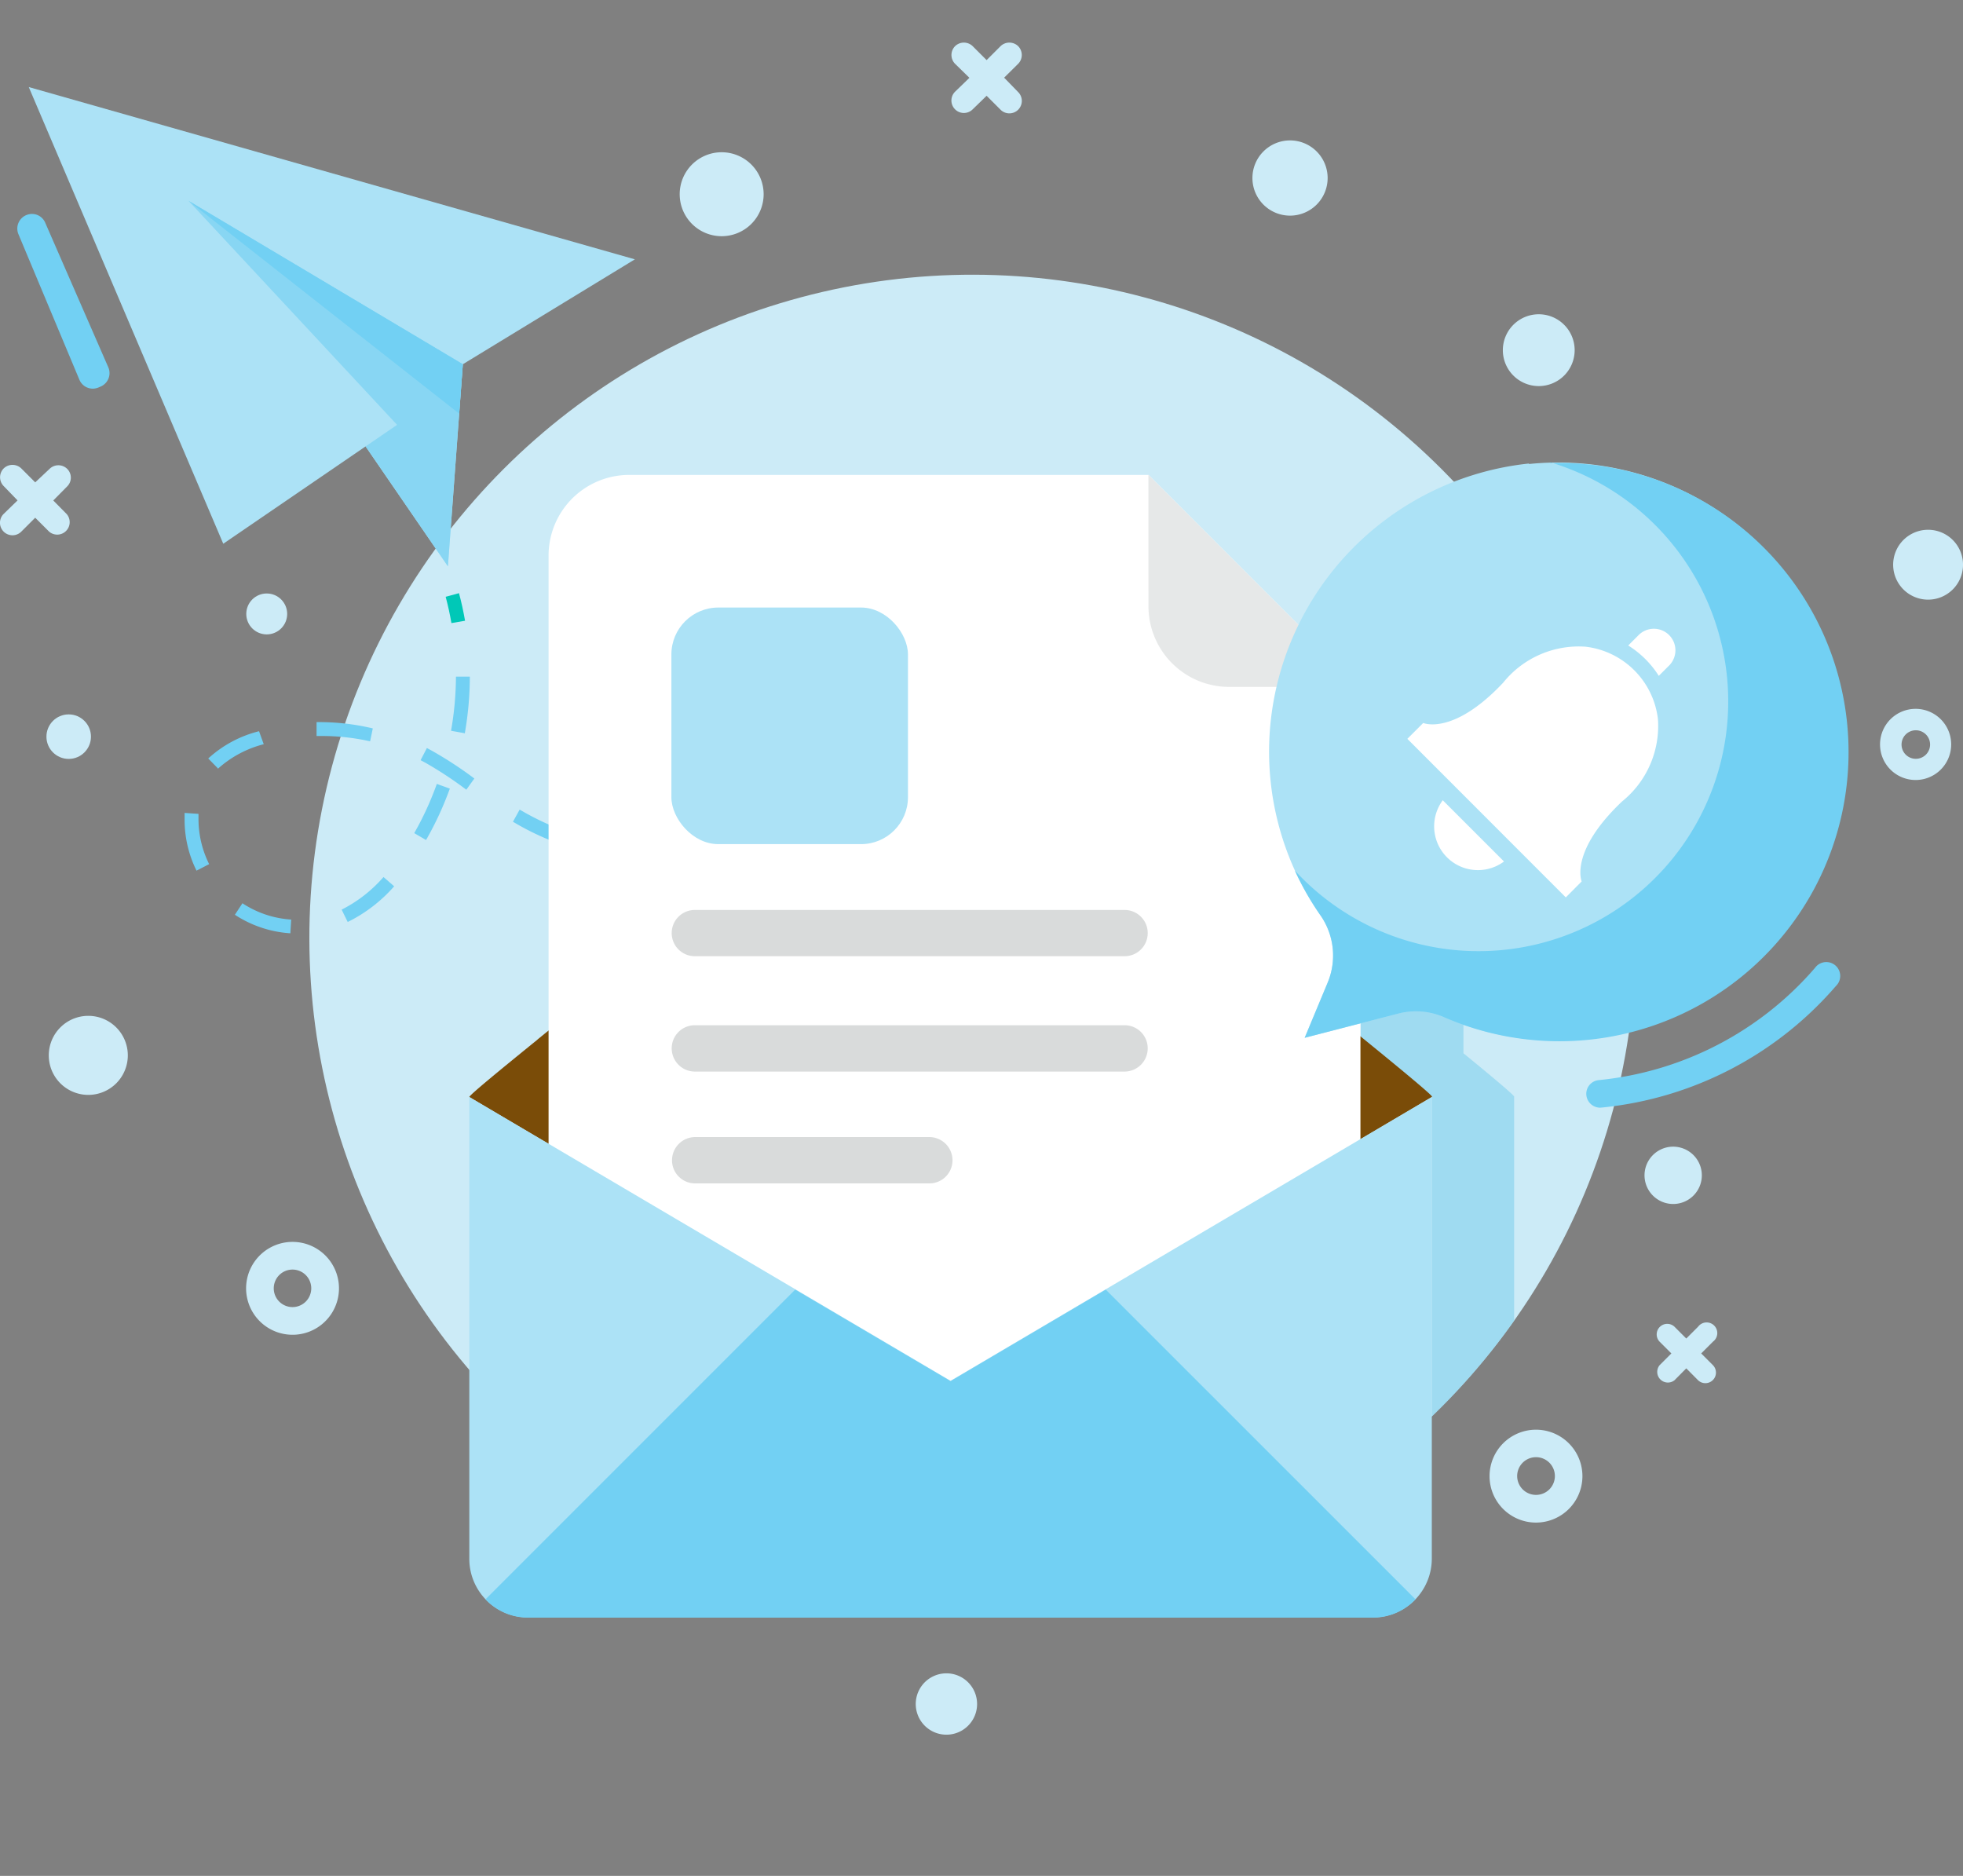 <svg xmlns="http://www.w3.org/2000/svg" width="112.955" height="107.935" viewBox="0 0 112.955 107.935"><rect x="0" y="0" width="112.955" height="107.935" fill="#808080" stroke="none"/><defs><style>.a{fill:#ccebf7;}.b{fill:#8fd4ee;opacity:0.73;}.c{fill:#ace2f6;}.d{fill:#88d6f3;}.e{fill:#72d0f3;}.f{fill:#00c8b7;}.g{fill:#7a4c08;}.h{fill:#fff;}.i{fill:#e6e8e8;}.j{fill:#d9dbdb;}</style></defs><circle class="a" cx="38.16" cy="38.16" r="38.16" transform="translate(1.996 53.967) rotate(-45)"/><path class="b" d="M136.572,95.86v12.871a38.686,38.686,0,0,1-4.738,5.516V95.86h0c0-.092-2.323-2-4.094-3.451v-.84l2.139-.552a4.094,4.094,0,0,1,2.636.2,12.143,12.143,0,0,0,1.14.435v1.692c1.771,1.446,2.893,2.4,2.918,2.488Z" transform="translate(-49.445 -32.741)"/><path class="c" d="M2.7,4.19,13.892,30.466l8.189-5.6,4.738,6.9.858-11.627,9.9-6.037Z" transform="translate(-1.045 0.819)"/><path class="d" d="M29.7,27.76l-10,6.84L27.887,29l4.738,6.9.858-11.627L17.7,14.87Z" transform="translate(-6.851 -3.315)"/><path class="e" d="M33.274,27.116,17.7,14.87l15.783,9.4Z" transform="translate(-6.851 -3.315)"/><path class="f" d="M42.171,53.422c-.086-.509-.2-1.017-.331-1.514l.766-.208c.141.521.257,1.054.349,1.587Z" transform="translate(-16.195 -17.571)"/><path class="e" d="M23.412,74.305a6.583,6.583,0,0,1-3.193-1.066l.435-.662a5.761,5.761,0,0,0,2.807.938Zm3.3-.65-.349-.711a7.968,7.968,0,0,0,2.409-1.876l.613.533a8.624,8.624,0,0,1-2.672,2.053Zm-8.7-2.954a6.571,6.571,0,0,1-.686-2.911v-.411l.8.055v.355a5.823,5.823,0,0,0,.613,2.537Zm30.75-.178v-.8c1.036,0,2.1-.049,3.163-.129l.061.8C50.9,70.475,49.811,70.517,48.757,70.524Zm-3.224-.1-.509-.043c-.975-.08-1.839-.19-2.7-.337l.135-.785c.821.147,1.686.251,2.636.331l.5.037Zm9.647-.362-.1-.791c1.024-.141,2.078-.313,3.132-.515l.147.778C57.289,69.739,56.216,69.917,55.18,70.058Zm-15.991-.8a15.324,15.324,0,0,1-2.6-1.158l-.374-.215.386-.7.349.2a15.371,15.371,0,0,0,2.452,1.1Zm-7.968-.319-.686-.4a17.775,17.775,0,0,0,1.3-2.832l.748.27A18.835,18.835,0,0,1,31.221,68.936Zm30.272-.092-.19-.772c1-.239,2.029-.515,3.065-.809l.221.76c-1.042.306-2.108.582-3.089.821Zm6.178-1.759-.245-.754c1.005-.325,2.017-.668,3.016-1.024l.264.748c-1,.355-2.01.7-3.028,1.03Zm-34.14-1.048a21.632,21.632,0,0,0-2.366-1.557l-.264-.141.362-.7.282.153A22.157,22.157,0,0,1,34,65.4ZM19.238,64.811l-.552-.564a6.742,6.742,0,0,1,2.924-1.569l.27.748a6.258,6.258,0,0,0-2.642,1.416ZM28,63.26a12.626,12.626,0,0,0-2.752-.306H24.92v-.8a13.319,13.319,0,0,1,3.236.362Zm5.443-.466-.785-.141a18.326,18.326,0,0,0,.282-3.114h.8a19.283,19.283,0,0,1-.294,3.285Z" transform="translate(-6.704 -20.606)"/><path class="f" d="M109.212,67.508l-.282-.742,1.483-.576.288.742C110.2,67.128,109.715,67.3,109.212,67.508Z" transform="translate(-42.164 -23.18)"/><path class="e" d="M149.718,94.719a.8.8,0,0,1-.791-.723.791.791,0,0,1,.717-.864,18.884,18.884,0,0,0,12.442-6.46.8.8,0,1,1,1.2,1.048A20.453,20.453,0,0,1,149.8,94.713Z" transform="translate(-57.645 -30.986)"/><path class="g" d="M99.444,84.934,71.752,101.286,44.06,84.934h0c0-.1,1.551-1.379,3.886-3.273l.061-.055C55.669,75.372,71.752,62.66,71.752,62.66s16.1,12.712,23.757,18.921c2.366,1.925,3.923,3.224,3.947,3.328a.116.116,0,0,1-.012.025Z" transform="translate(-17.055 -21.814)"/><path class="h" d="M86.02,40.6H56.14a4.64,4.64,0,0,0-4.64,4.64V90.412a4.64,4.64,0,0,0,4.64,4.64H93.577a4.64,4.64,0,0,0,4.64-4.64V52.8Z" transform="translate(-19.934 -13.275)"/><path class="i" d="M107.82,48.157a4.64,4.64,0,0,0,4.64,4.64h7.557l-12.2-12.2Z" transform="translate(-41.735 -13.275)"/><rect class="c" width="13.613" height="13.613" rx="2.7" transform="translate(38.633 34.956)"/><path class="j" d="M89.121,81.44H64.39a1.33,1.33,0,0,0-1.33,1.33h0a1.33,1.33,0,0,0,1.33,1.33H89.121a1.33,1.33,0,0,0,1.33-1.33h0A1.33,1.33,0,0,0,89.121,81.44Z" transform="translate(-24.409 -29.083)"/><path class="j" d="M89.121,92.26H64.39a1.33,1.33,0,0,0-1.33,1.33h0a1.336,1.336,0,0,0,1.33,1.336H89.121a1.336,1.336,0,0,0,1.33-1.336h0A1.33,1.33,0,0,0,89.121,92.26Z" transform="translate(-24.409 -33.271)"/><path class="j" d="M77.9,102.76H64.42a1.336,1.336,0,0,0-1.33,1.336h0a1.33,1.33,0,0,0,1.33,1.33H77.9a1.33,1.33,0,0,0,1.33-1.33h0a1.336,1.336,0,0,0-1.33-1.336Z" transform="translate(-24.421 -37.336)"/><path class="c" d="M99.444,99v26.57a3.383,3.383,0,0,1-3.377,3.371H47.425a3.371,3.371,0,0,1-3.365-3.371V99l27.692,16.328Z" transform="translate(-17.055 -35.88)"/><path class="e" d="M99.094,134.9,81.27,117.08l-8.93,5.265L63.4,117.08,45.58,134.9a3.359,3.359,0,0,0,2.452,1.054H96.673a3.365,3.365,0,0,0,2.421-1.054Z" transform="translate(-17.643 -42.879)"/><path class="c" d="M134.1,39.495A16.708,16.708,0,0,0,119.19,54.818a16.506,16.506,0,0,0,2.93,10.708,4.045,4.045,0,0,1,.386,3.849l-1.318,3.163,5.375-1.391a4.039,4.039,0,0,1,2.629.2,16.635,16.635,0,1,0,4.9-31.823Z" transform="translate(-46.117 -12.826)"/><path class="h" d="M141.244,71.135l.913-.919s-.723-1.71,2.323-4.6a5.582,5.582,0,0,0,2.066-4.738,4.75,4.75,0,0,0-4.168-4.168,5.579,5.579,0,0,0-4.738,2.072c-2.887,3.065-4.6,2.317-4.6,2.317l-.913.913Z" transform="translate(-51.145 -19.501)"/><path class="h" d="M135.136,71.14a2.519,2.519,0,0,0,3.524,3.524Z" transform="translate(-52.116 -25.096)"/><path class="h" d="M155.189,57.2l-.57.57a5.565,5.565,0,0,0-1.759-1.747l.576-.576a1.24,1.24,0,1,1,1.753,1.753Z" transform="translate(-59.169 -18.883)"/><path class="e" d="M136.27,39.42a14.367,14.367,0,1,1-14.71,23.487,16.678,16.678,0,0,0,1.5,2.611,4.045,4.045,0,0,1,.386,3.849l-1.318,3.163,5.375-1.391a4.039,4.039,0,0,1,2.629.2,16.635,16.635,0,1,0,6.129-31.872Z" transform="translate(-47.053 -12.818)"/><path class="e" d="M3.228,16.6l3.635,8.33a.84.84,0,0,1-.435,1.1l-.129.055a.834.834,0,0,1-1.1-.441L1.689,17.265a.84.84,0,0,1,.484-1.109h0a.827.827,0,0,1,1.054.441Z" transform="translate(-0.629 -3.792)"/><path class="a" d="M25.772,112.6a2.672,2.672,0,1,0,1.9.791A2.672,2.672,0,0,0,25.772,112.6Zm0,3.751a1.079,1.079,0,1,1,1.079-1.054A1.079,1.079,0,0,1,25.772,116.351Z" transform="translate(-8.941 -41.145)"/><path class="a" d="M142.519,130.23a2.672,2.672,0,1,0,2.666,2.672,2.672,2.672,0,0,0-2.666-2.672Zm0,3.751A1.085,1.085,0,1,1,143.6,132.9,1.085,1.085,0,0,1,142.519,133.981Z" transform="translate(-54.129 -47.969)"/><path class="a" d="M178.553,62.56a2.047,2.047,0,1,0,2.041,2.047,2.047,2.047,0,0,0-2.041-2.047Zm0,2.875a.821.821,0,1,1,.587-.241A.827.827,0,0,1,178.553,65.435Z" transform="translate(-68.319 -21.775)"/><path class="a" d="M119.744,9.2a2.164,2.164,0,1,0,2.164,2.164A2.164,2.164,0,0,0,119.744,9.2Zm0,3.065a.864.864,0,1,0,0-.025Z" transform="translate(-45.513 -1.121)"/><path class="a" d="M6.854,91.38a2.274,2.274,0,1,0,2.274,2.274A2.274,2.274,0,0,0,6.854,91.38Z" transform="translate(-1.773 -32.931)"/><path class="a" d="M156.025,103.66a1.649,1.649,0,1,0,1.17.481A1.655,1.655,0,0,0,156.025,103.66Z" transform="translate(-59.753 -37.684)"/><path class="a" d="M66.225,10.31a2.415,2.415,0,1,0,2.415,2.415A2.415,2.415,0,0,0,66.225,10.31Z" transform="translate(-24.699 -1.55)"/><path class="a" d="M87.749,153.1a1.765,1.765,0,1,0,1.249.523A1.759,1.759,0,0,0,87.749,153.1Z" transform="translate(-33.285 -56.821)"/><path class="a" d="M143.156,25.52a2.066,2.066,0,1,0,2.066,2.066A2.066,2.066,0,0,0,143.156,25.52Z" transform="translate(-54.613 -7.438)"/><circle class="a" cx="1.177" cy="1.177" r="1.177" transform="translate(14.171 34.147)"/><path class="a" d="M179.734,45.75a2.01,2.01,0,1,0,2.017,1.992A2.01,2.01,0,0,0,179.734,45.75Z" transform="translate(-68.795 -15.268)"/><circle class="a" cx="1.281" cy="1.281" r="1.281" transform="translate(2.672 41.104)"/><path class="a" d="M92.35,2.03l.809-.8a.723.723,0,0,0,0-1.011.729.729,0,0,0-1.017,0l-.8.8-.8-.8a.729.729,0,0,0-1.017,0,.723.723,0,0,0,0,1.011l.827.809-.827.8a.717.717,0,0,0,1.017,1.011l.8-.778.8.8a.717.717,0,0,0,1.017-1.011Z" transform="translate(-34.57 2.439)"/><path class="a" d="M3.065,41.708l.8-.809a.711.711,0,0,0,0-1.011.723.723,0,0,0-1.011,0l-.827.778-.8-.8a.729.729,0,0,0-1.017,0,.723.723,0,0,0,0,1.011l.8.827-.8.778A.717.717,0,1,0,1.226,43.5l.8-.8.8.8a.717.717,0,0,0,1.011-1.011Z" transform="translate(0 -12.912)"/><path class="a" d="M158.086,121.944l.68-.68a.613.613,0,1,0-.858-.858l-.68.68-.68-.68a.607.607,0,0,0-.858.858l.68.68-.68.68a.613.613,0,0,0,.858.864l.68-.686.68.686a.609.609,0,0,0,.858-.864Z" transform="translate(-60.196 -44.071)"/></svg>